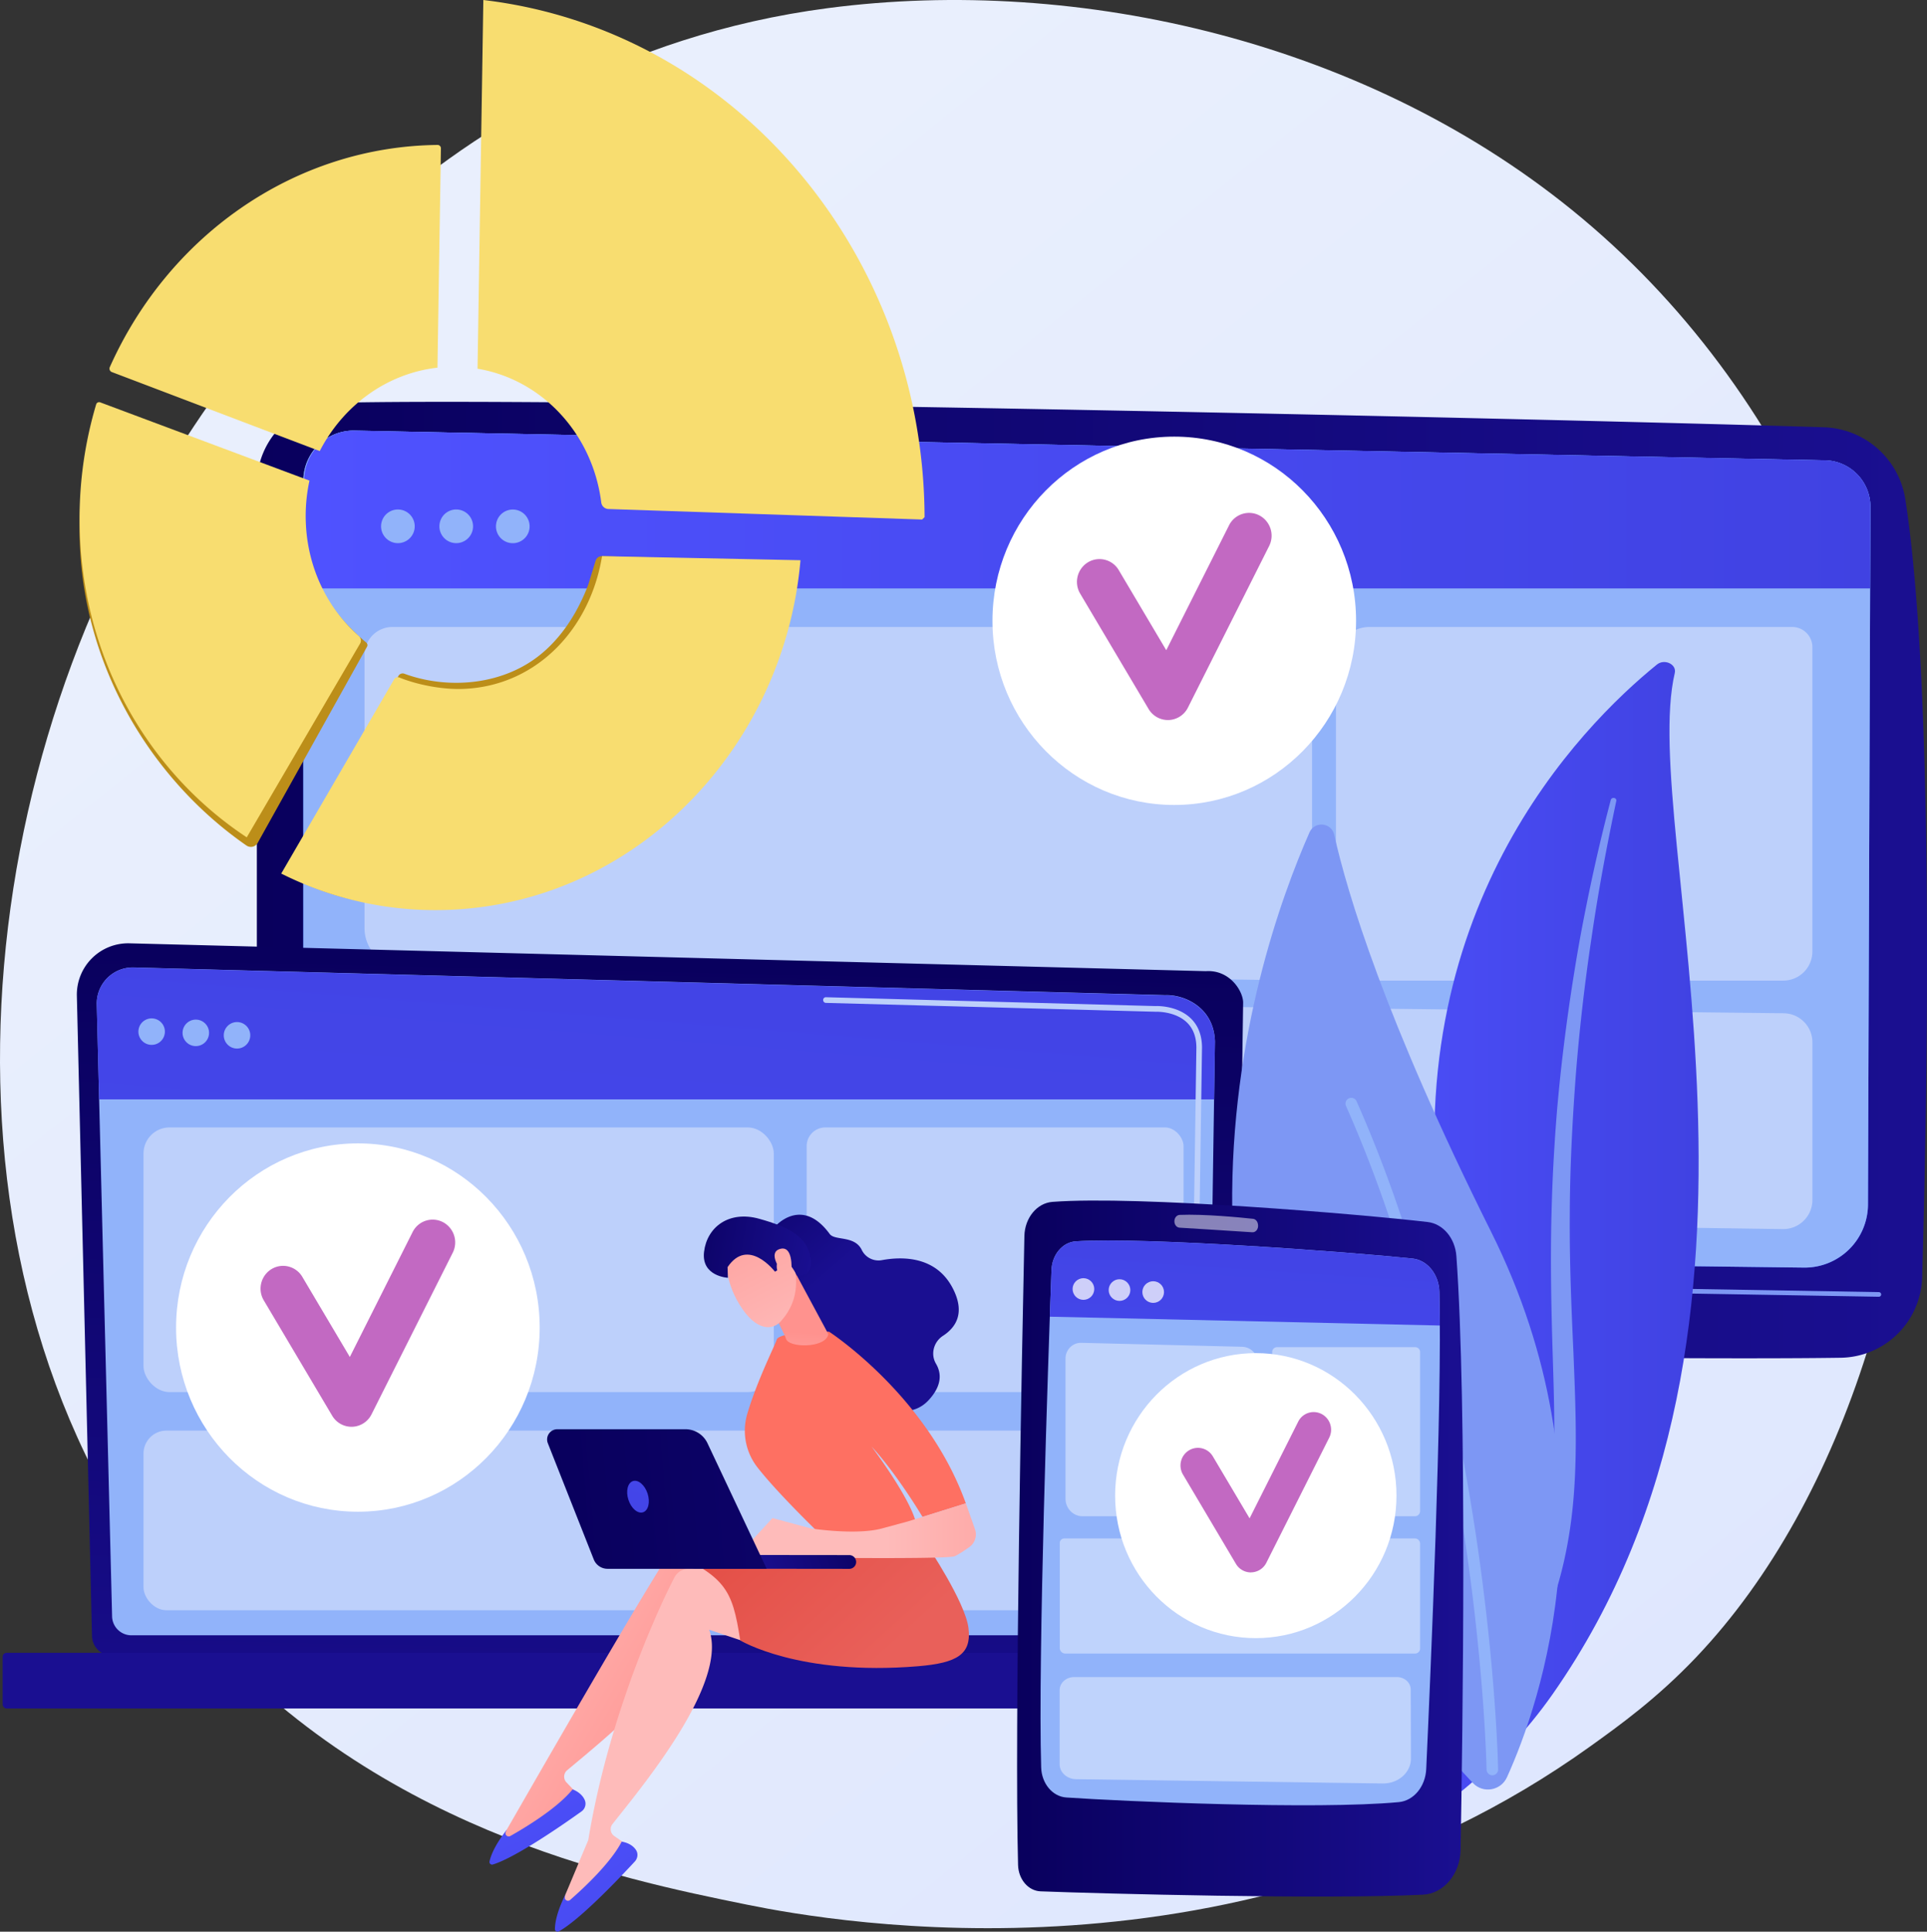 <?xml version="1.0" encoding="UTF-8"?> <svg xmlns="http://www.w3.org/2000/svg" xmlns:xlink="http://www.w3.org/1999/xlink" viewBox="0 0 2785.14 2791.38"><rect x="0" y="0" width="2785.14" height="2791.38" fill="#333333" stroke="none"/> <defs> <style>.cls-1{fill:url(#linear-gradient);}.cls-2{fill:url(#linear-gradient-2);}.cls-3{fill:url(#linear-gradient-3);}.cls-4{fill:url(#linear-gradient-4);}.cls-5{fill:#7d97f4;}.cls-6{fill:url(#linear-gradient-5);}.cls-7{fill:#91b3fa;}.cls-8{fill:url(#linear-gradient-6);}.cls-9{fill:#bdd0fb;}.cls-10{fill:url(#linear-gradient-7);}.cls-11{fill:url(#linear-gradient-8);}.cls-12{fill:url(#linear-gradient-9);}.cls-13,.cls-34,.cls-36,.cls-37{fill:#fff;}.cls-14{fill:#c269c2;}.cls-15{fill:#f8dd70;}.cls-16{fill:#bc8e19;}.cls-17{fill:url(#linear-gradient-10);}.cls-18{fill:url(#linear-gradient-11);}.cls-19{fill:url(#linear-gradient-12);}.cls-20{fill:url(#linear-gradient-13);}.cls-21{fill:url(#linear-gradient-14);}.cls-22{fill:url(#linear-gradient-15);}.cls-23{fill:url(#linear-gradient-16);}.cls-24{fill:url(#linear-gradient-17);}.cls-25{fill:url(#linear-gradient-18);}.cls-26{fill:url(#linear-gradient-19);}.cls-27{fill:url(#linear-gradient-20);}.cls-28{fill:url(#linear-gradient-21);}.cls-29{fill:url(#linear-gradient-22);}.cls-30{fill:url(#linear-gradient-23);}.cls-31{fill:url(#linear-gradient-24);}.cls-32{fill:url(#linear-gradient-25);}.cls-33{fill:url(#linear-gradient-26);}.cls-34{opacity:0.5;}.cls-35{fill:url(#linear-gradient-27);}.cls-36{opacity:0.42;}.cls-37{opacity:0.74;}</style> <linearGradient id="linear-gradient" x1="3133.95" y1="3608.68" x2="654.65" y2="529.56" gradientUnits="userSpaceOnUse"> <stop offset="0" stop-color="#dae3fe"></stop> <stop offset="1" stop-color="#e9effd"></stop> </linearGradient> <linearGradient id="linear-gradient-2" x1="1648.72" y1="2537.31" x2="1618.22" y2="1933.45" gradientUnits="userSpaceOnUse"> <stop offset="0" stop-color="#09005d"></stop> <stop offset="1" stop-color="#1a0f91"></stop> </linearGradient> <linearGradient id="linear-gradient-3" x1="371.24" y1="1271.75" x2="2785.14" y2="1271.75" xlink:href="#linear-gradient-2"></linearGradient> <linearGradient id="linear-gradient-4" x1="1673.61" y1="-130.45" x2="1489.34" y2="2247.75" gradientUnits="userSpaceOnUse"> <stop offset="0" stop-color="#53d8ff"></stop> <stop offset="1" stop-color="#3840f7"></stop> </linearGradient> <linearGradient id="linear-gradient-5" x1="1650.62" y1="2309.45" x2="1370.04" y2="2925.51" xlink:href="#linear-gradient-2"></linearGradient> <linearGradient id="linear-gradient-6" x1="439.51" y1="736.25" x2="2703.33" y2="736.25" gradientUnits="userSpaceOnUse"> <stop offset="0" stop-color="#4f52ff"></stop> <stop offset="1" stop-color="#4042e2"></stop> </linearGradient> <linearGradient id="linear-gradient-7" x1="958.83" y1="1367.38" x2="931.02" y2="2649.2" xlink:href="#linear-gradient-2"></linearGradient> <linearGradient id="linear-gradient-8" x1="966.45" y1="1398.68" x2="946.13" y2="2257.25" gradientTransform="translate(1884.15 4857.21) rotate(-180)" xlink:href="#linear-gradient-2"></linearGradient> <linearGradient id="linear-gradient-9" x1="783.53" y1="3535.45" x2="981.7" y2="1094.79" xlink:href="#linear-gradient-6"></linearGradient> <linearGradient id="linear-gradient-10" x1="18343.05" y1="2325.04" x2="17999.43" y2="2521.18" gradientTransform="matrix(-1, 0, 0, 1, 19022.72, 0)" gradientUnits="userSpaceOnUse"> <stop offset="0" stop-color="#febbba"></stop> <stop offset="1" stop-color="#ff928e"></stop> </linearGradient> <linearGradient id="linear-gradient-11" x1="-9310.42" y1="-3898.39" x2="-9336.8" y2="-3493.92" gradientTransform="translate(10799.72 1911.81) rotate(-26.18)" xlink:href="#linear-gradient-6"></linearGradient> <linearGradient id="linear-gradient-12" x1="18309.81" y1="2373.96" x2="19485.52" y2="1637.94" xlink:href="#linear-gradient-10"></linearGradient> <linearGradient id="linear-gradient-13" x1="-7822.12" y1="-6327.91" x2="-7848.49" y2="-5923.46" gradientTransform="matrix(0.79, -0.61, 0.61, 0.79, 10843.61, 2814.33)" xlink:href="#linear-gradient-6"></linearGradient> <linearGradient id="linear-gradient-14" x1="10189.49" y1="2078.77" x2="9906.87" y2="2388.49" gradientTransform="matrix(-1, 0, 0, 1, 11191.02, 0)" gradientUnits="userSpaceOnUse"> <stop offset="0" stop-color="#e1473d"></stop> <stop offset="1" stop-color="#e9605a"></stop> </linearGradient> <linearGradient id="linear-gradient-15" x1="-12372.48" y1="-558.78" x2="-12287.98" y2="-346.82" gradientTransform="translate(12931.43 -1875.46) rotate(-19.17)" xlink:href="#linear-gradient-2"></linearGradient> <linearGradient id="linear-gradient-16" x1="1473.82" y1="1644.56" x2="1399.68" y2="1786.1" gradientUnits="userSpaceOnUse"> <stop offset="0" stop-color="#ff928e"></stop> <stop offset="1" stop-color="#fe7062"></stop> </linearGradient> <linearGradient id="linear-gradient-17" x1="-10269.6" y1="2211.99" x2="-9927.3" y2="2211.99" gradientTransform="translate(11551.11)" xlink:href="#linear-gradient-10"></linearGradient> <linearGradient id="linear-gradient-18" x1="-12216.23" y1="1104.65" x2="-12199.49" y2="982.23" gradientTransform="translate(13247.45 70.7) rotate(-4.11)" xlink:href="#linear-gradient-10"></linearGradient> <linearGradient id="linear-gradient-19" x1="-11093.49" y1="-4474.75" x2="-10935.94" y2="-4755.13" gradientTransform="translate(10958.05 -4908.85) rotate(-56.92)" xlink:href="#linear-gradient-10"></linearGradient> <linearGradient id="linear-gradient-20" x1="-11059.61" y1="-4718.92" x2="-10980.83" y2="-4521.31" gradientTransform="translate(10958.05 -4908.85) rotate(-56.92)" xlink:href="#linear-gradient-2"></linearGradient> <linearGradient id="linear-gradient-21" x1="-11059.95" y1="-4455.9" x2="-10902.4" y2="-4736.29" gradientTransform="translate(10958.05 -4908.85) rotate(-56.92)" xlink:href="#linear-gradient-10"></linearGradient> <linearGradient id="linear-gradient-22" x1="-10365.29" y1="1776.53" x2="-10544.36" y2="1825.6" gradientTransform="translate(11530.91 -78.41) rotate(-2.83)" xlink:href="#linear-gradient-2"></linearGradient> <linearGradient id="linear-gradient-23" x1="801.06" y1="2179.21" x2="2411.58" y2="2043.71" xlink:href="#linear-gradient-2"></linearGradient> <linearGradient id="linear-gradient-24" x1="1071.73" y1="1794.38" x2="882.61" y2="2259.91" xlink:href="#linear-gradient-6"></linearGradient> <linearGradient id="linear-gradient-25" x1="1846.96" y1="1842.78" x2="2455.09" y2="1842.78" xlink:href="#linear-gradient-6"></linearGradient> <linearGradient id="linear-gradient-26" x1="1470.02" y1="2237.75" x2="2114.97" y2="2237.75" xlink:href="#linear-gradient-2"></linearGradient> <linearGradient id="linear-gradient-27" x1="1744.44" y1="2703.21" x2="1813.98" y2="1674.05" xlink:href="#linear-gradient-6"></linearGradient> </defs> <g id="Слой_2" data-name="Слой 2"> <g id="Illustration"> <path class="cls-1" d="M2451.88,2394.39c-57,60-110.84,98.61-153.41,129.16C1798,2882.62,1205.89,2778,1080,2752.39,894.2,2714.64,535,2641.69,275.27,2336.27c-392.92-462.06-331.73-1190-27-1670.58,55.75-87.9,350.23-575.76,948.75-654C1559.28-35.66,1981.52,59.84,2287.29,316,2929.12,853.75,2883.43,1940.06,2451.88,2394.39Z"></path> <polygon class="cls-2" points="1393.86 1851.77 1343.2 2306.06 1930.88 2306.06 1854.34 1851.77 1393.86 1851.77"></polygon> <path class="cls-3" d="M371.24,700V1770.65A162.42,162.42,0,0,0,529.47,1933c391,10.08,1758.74,34.53,2131,29A119.51,119.51,0,0,0,2778.11,1846c7.18-248.72,18.84-846.81-24.3-1124.48a123,123,0,0,0-117.59-104.09C2308.57,606.91,858.73,573.62,486.65,582A118.05,118.05,0,0,0,371.24,700Z"></path> <path class="cls-4" d="M438.42,694.81V1712a94.09,94.09,0,0,0,92.7,94.09l2075.78,25.65a91.58,91.58,0,0,0,92.95-91.23l3.47-1008.08A67,67,0,0,0,2638,665.2L512.76,622.26A72.58,72.58,0,0,0,438.42,694.81Z"></path> <path class="cls-5" d="M2715.48,1873.87h-.06l-2277-38.8a3.34,3.34,0,0,1,.11-6.68l2277.06,38.8a3.34,3.34,0,0,1-.06,6.68Z"></path> <path class="cls-6" d="M2057.47,2399H1197.36c-23.37,0-40.92-16.64-36.4-34.5l11-43.65c3.32-13.13,17.76-22.77,34.91-23.3l829.18-25.87c17.92-.56,33.78,8.95,37.69,22.59l19.89,69.52C2098.84,2381.86,2081.21,2399,2057.47,2399Z"></path> <path class="cls-7" d="M438.42,694.81V1712a94.09,94.09,0,0,0,92.7,94.09l2075.78,25.65a91.58,91.58,0,0,0,92.95-91.23l3.47-1008.08A67,67,0,0,0,2638,665.2L512.76,622.26A72.58,72.58,0,0,0,438.42,694.81Z"></path> <path class="cls-8" d="M2702.92,850.32l.4-118.14A66.87,66.87,0,0,0,2638,665.09L513.3,622.21c-40.76-1-73.79,31.83-73.79,72.6V850.32Z"></path> <circle class="cls-7" cx="575.1" cy="760.59" r="24.33" transform="translate(-297.27 1145.56) rotate(-76.72)"></circle> <circle class="cls-7" cx="659.41" cy="760.59" r="24.33" transform="translate(-232.33 1227.61) rotate(-76.72)"></circle> <circle class="cls-7" cx="741.12" cy="760.59" r="24.33" transform="translate(-128.36 1370.3) rotate(-80.78)"></circle> <path class="cls-9" d="M2576.81,1776.1,581.49,1747.34a55.48,55.48,0,0,1-54.68-55.48v-199.7a50.69,50.69,0,0,1,51.27-50.69l2000,22.74a41.92,41.92,0,0,1,41.44,41.91V1734A42.11,42.11,0,0,1,2576.81,1776.1Z"></path> <path class="cls-9" d="M1858.46,1416.51,583,1398.16a57,57,0,0,1-56.16-57V946.33A40.38,40.38,0,0,1,567.18,906H1850a46.35,46.35,0,0,1,46.36,46.36v426.87A37.33,37.33,0,0,1,1858.46,1416.51Z"></path> <path class="cls-9" d="M2577.4,1417.05H1969.74a38.86,38.86,0,0,1-38.86-38.86V954.36A48.41,48.41,0,0,1,1979.29,906h611a29.21,29.21,0,0,1,29.21,29.21v439.77A42.12,42.12,0,0,1,2577.4,1417.05Z"></path> <path class="cls-10" d="M132.94,2363.45a29.51,29.51,0,0,0,29.43,29.41H1754.05a29.51,29.51,0,0,0,29.43-29.41l13.25-914.69c0-16.17-19.06-47.75-54-45.37L187.19,1363.14A74.18,74.18,0,0,0,111.08,1439Z"></path> <path class="cls-7" d="M162,2335.24a27.93,27.93,0,0,0,27.85,27.85H1715.66a27.93,27.93,0,0,0,27.85-27.85l12.5-830.36c-1.47-50-45.28-67.93-71.84-66.87L193.31,1398a52.14,52.14,0,0,0-53.48,53.34Z"></path> <rect class="cls-11" x="3.82" y="2388.42" width="1876.52" height="80.37" rx="5.65" transform="translate(1884.15 4857.21) rotate(180)"></rect> <path class="cls-12" d="M1754.76,1588.61l1.25-83.2c-1.47-50-45.28-68.2-71.84-67.14L193.31,1398.14a52.05,52.05,0,0,0-38.18,15.13,53.23,53.23,0,0,0-15.3,38.65l3.41,136.69Z"></path> <path class="cls-13" d="M1727,1940.76H1727a4.08,4.08,0,0,1-4-4.14l1-67.34a4.08,4.08,0,0,1,4.08-4h0a4.1,4.1,0,0,1,4,4.15l-1,67.34A4.08,4.08,0,0,1,1727,1940.76Z"></path> <path class="cls-9" d="M1729.45,1775.74h-.06a4.07,4.07,0,0,1-4-4.14l3.78-257.92c-.07-15.32-4.72-27.56-13.82-36.28-17-16.27-44-15.44-45.1-15.39l-476.51-12.78a4.07,4.07,0,0,1-4-4.19,3.9,3.9,0,0,1,4.19-4l476.23,12.78c3-.18,31.68-.68,50.8,17.65,10.76,10.31,16.26,24.51,16.34,42.21l-3.79,258A4.08,4.08,0,0,1,1729.45,1775.74Z"></path> <rect class="cls-9" x="207.42" y="1629.18" width="910.95" height="382.46" rx="37.63"></rect> <rect class="cls-9" x="1165.89" y="1629.18" width="544.71" height="382.46" rx="26.96"></rect> <rect class="cls-9" x="207.42" y="2067.26" width="1503.18" height="259.61" rx="33.14"></rect> <circle class="cls-7" cx="219.18" cy="1490.67" r="19.15" transform="translate(-1287.35 1468.25) rotate(-80.78)"></circle> <circle class="cls-7" cx="283" cy="1492.52" r="19.15" transform="translate(-972.48 637.26) rotate(-45)"></circle> <circle class="cls-7" cx="342.57" cy="1496.06" r="19.15" transform="translate(-957.54 680.42) rotate(-45)"></circle> <ellipse class="cls-13" cx="1697.19" cy="897.08" rx="262.77" ry="266.13"></ellipse> <path class="cls-14" d="M1687.94,1040.48a32.43,32.43,0,0,1-27.88-16l-98.85-166.65a33.18,33.18,0,0,1,11.13-45.21A32.3,32.3,0,0,1,1617,823.92l68.62,115.68,90.72-180.46a32.34,32.34,0,0,1,43.74-14.41,33.13,33.13,0,0,1,14.23,44.3l-117.35,233.45a32.5,32.5,0,0,1-27.85,18Z"></path> <ellipse class="cls-13" cx="517.25" cy="1918.36" rx="262.77" ry="266.13"></ellipse> <path class="cls-14" d="M508,2061.76a32.43,32.43,0,0,1-27.88-16l-98.86-166.65a33.17,33.17,0,0,1,11.13-45.2A32.3,32.3,0,0,1,437,1845.2l68.62,115.69,90.71-180.47A32.35,32.35,0,0,1,640.11,1766a33.15,33.15,0,0,1,14.23,44.31L537,2043.76a32.5,32.5,0,0,1-27.85,18Z"></path> <path class="cls-15" d="M462.14,651.81C496,586,559.06,539.58,632.26,531.29l5-316.94a4.82,4.82,0,0,0-4.86-4.9c-206.49,2.23-388.69,130.75-473.72,321.1a5.31,5.31,0,0,0,3,7.1Z"></path> <path class="cls-16" d="M870.16,803.66a9.45,9.45,0,0,0-9.3,6.63c-3.55,11.33-10,33.07-11.09,35.82A290.74,290.74,0,0,1,831.48,885c-13.13,23.12-29.93,44.32-50.65,61.1-52.53,42.53-128,50.43-191,29.38-1.79-.6-3.57-1.24-5.35-1.9a7,7,0,0,0-8.64,3.2L417,1266.38c77.11,38.67,149.67,48.78,240.71,42.94,264.51-17,472.21-231.71,495.26-498Z"></path> <path class="cls-15" d="M870.16,803.66c-17.22,105.68-95.32,188.25-201.45,191.86-29.86,1-65.49-5.92-91.68-16.53a5.93,5.93,0,0,0-7.34,2.56L406.47,1262.34a496,496,0,0,0,255.22,51.76c264.5-16.95,472.2-238.24,495.26-504.56Z"></path> <path class="cls-16" d="M372.45,1218l158-283.46a4.78,4.78,0,0,0-1.12-6c-48.65-41-87.55-95.91-87.55-167.15,0-17.57-7.79-43.15-4.22-59.63L140.38,595.49a578,578,0,0,0-25.4,170c0,191.32,101.66,359.6,241.24,456.33A11.26,11.26,0,0,0,372.45,1218Z"></path> <path class="cls-15" d="M356.64,1210,520.42,930a8.6,8.6,0,0,0-1.73-10.81c-47-41.32-76.87-103.44-76.87-173.52a241.58,241.58,0,0,1,5.47-51.18L144.84,581.42A4.46,4.46,0,0,0,139,584.3a577.85,577.85,0,0,0-24,165.43C115,945.71,211.81,1114.46,356.64,1210Z"></path> <path class="cls-15" d="M690.2,532.8C784,548.48,856.65,627.41,869,726.06a10.81,10.81,0,0,0,10.33,9.49l453.42,15.19,3.56-3.45C1334.88,368,1062.9,43,698.58,0Z"></path> <path class="cls-17" d="M731.91,2644.79c.4-.16,218.36-381.85,247.81-417.77a22.85,22.85,0,0,1,20.38-8.2l60.84,7.25,71.47,154.62-119.07-69.35c11.78,81.49-141.17,202.58-193.63,246.76a12.05,12.05,0,0,0-1,17.55l20.94,21.92c-34.38,34.86-74.05,57.23-118.83,67.58Z"></path> <path class="cls-18" d="M827.59,2585.74s13.36,4.32,17.89,16.22a13.63,13.63,0,0,1-5.12,15.7c-22,15.77-94.61,66.67-128.11,76.64a3.78,3.78,0,0,1-4.74-4.46c1.72-7.78,7.28-23.32,25.2-46.08L731.1,2647a4.65,4.65,0,0,0,6.44,6.14C760,2640.51,805.59,2612.82,827.59,2585.74Z"></path> <path class="cls-19" d="M816.8,2738.47c.37-.24,33.07-79,33.43-79.26,30-182.54,103.14-338.88,124.71-380a22.85,22.85,0,0,1,18.3-12.15l61-5.21,101.28,137L1024.93,2355c28,77.41-97.25,227-139.68,280.84a12,12,0,0,0,2.62,17.38l24.94,17.23c-26.62,41.08-60.94,71-102.7,90.23Z"></path> <path class="cls-20" d="M898.55,2661.28s14,1.52,20.81,12.27c3.27,5.14,2.29,11.93-1.84,16.4-18.36,19.9-79.16,84.44-109.95,101a3.79,3.79,0,0,1-5.54-3.42c.11-8,2.41-24.31,15.35-50.22l-.92,3.51a4.65,4.65,0,0,0,7.55,4.71C843.4,2728.6,882.49,2692.25,898.55,2661.28Z"></path> <path class="cls-21" d="M1340,2233s55.23,82.13,59.76,119.6-15.27,50.42-73.07,55.2c-172,14.22-256.79-37.33-256.79-37.33-11.77-75-20.14-94.1-118.4-134.89,0,0,124.29,9.86,149.3.16S1340,2233,1340,2233Z"></path> <path class="cls-22" d="M1119.82,1772.81s38.46-45.5,79.35,10.33c7.4,10.11,35.85,1.77,46.28,22.93a26.86,26.86,0,0,0,29,14.93c29.84-5.5,78.61-6,102.69,40.79,18.38,35.69,4.19,56.58-14.19,68.49-13.49,8.74-18.31,26.5-10.15,40.36,7.83,13.29,9.3,31.28-10.91,52.95-45.29,48.53-134.94-30.81-134.94-30.81l-71.18-168.2Z"></path> <path class="cls-23" d="M1190.68,2222.11s-64.3-61.23-96-101.79a86.05,86.05,0,0,1-14.57-77.44c14.45-48.69,40.14-99.12,42.48-107,3.59-12,75.69-11.53,75.69-11.53s141.89,92.09,197.64,248.08L1333.35,2192s-37-62.15-73.65-101.67c0,0,63.34,83.67,65.57,117.93Z"></path> <path class="cls-24" d="M1068.16,2246.28l48.32-52.57,55.8,15s65.06,10.08,102.3,0l37.23-10.08,84.15-26.19,13.21,37.34a22.48,22.48,0,0,1-8.21,25.84c-7.28,5.17-15.82,10.86-21.26,13.24-11.08,4.85-255.26,1.53-255.26,1.53Z"></path> <path class="cls-25" d="M1148.77,1837.69l48.46,90.12c-3.2,19.67-52.75,20.22-60.4,8.48a11.74,11.74,0,0,1-1.52-4l-29-60.21c-1.24-5.87,14.85-25.66,20.15-28.48l19.26-10.25C1153.15,1829.42,1122.2,1829.11,1148.77,1837.69Z"></path> <path class="cls-26" d="M1050.69,1816.54s-5.47,30.45,18.46,69.16,47.76,37,59.86,23.15,26.61-36.79,20-75.4S1059,1777.72,1050.69,1816.54Z"></path> <path class="cls-27" d="M1120.06,1837.64s-38.75-50.89-68.5-6.52l.5,15.32s-38.68-1.81-34.49-37.46,35.78-60,79.56-47.83,69.37,26,74.31,56.45-19.87,25.43-19.87,25.43-9.48-21-20.93-22.4-7.32,15.15-7.32,15.15Z"></path> <path class="cls-28" d="M1129,1836.29s-20.07-26-1.8-31.46,17.58,25.53,16.39,37Z"></path> <path class="cls-29" d="M1228.1,2267.08l-.51,0-222.25-.25a9.95,9.95,0,1,1,0-19.89l222.25.24a9.95,9.95,0,0,1,.49,19.88Z"></path> <path class="cls-30" d="M805.55,2065.3H990.64a35.29,35.29,0,0,1,31.91,20.23L1108.11,2267h-230a21.44,21.44,0,0,1-19.94-13.56l-66.36-167.9A14.78,14.78,0,0,1,805.55,2065.3Z"></path> <path class="cls-31" d="M936,2158.33c4,12.46,1,24.56-6.62,27s-17.13-5.64-21.14-18.1-1.05-24.56,6.61-27S931.94,2145.86,936,2158.33Z"></path> <path class="cls-32" d="M2420.58,972.57c3-12.68-14.87-21.12-25.8-12.26-111,90-377.66,359.52-311.2,830.51,83.38,590.94-59.17,806.56-236.62,938.09,0,0,243.69-61.85,397-280.65C2620.41,1911.06,2367.58,1198.18,2420.58,972.57Z"></path> <path class="cls-5" d="M2336.11,1157.15c-13.88,65.78-26.26,131.77-35.82,198q-14.94,99.35-22.82,199.26c-4.93,66.58-8.41,133.23-8.61,199.91-.55,66.67,2.22,133.29,5.28,200.17,2.62,66.86,5.7,134.19.8,202s-19.05,135.94-47.32,199.94c-7.07,16-14.5,31.85-22.94,47.21-8.12,15.51-17,30.71-26.26,45.76a722.23,722.23,0,0,1-63,86.61c-46.9,55-103.47,103.79-165.78,145.08-6.56,4.34-16,3.27-21-2.39s-3.84-13.48,2.42-17.88l0,0c14.83-10.42,29.5-21,43.57-32,7.14-5.44,14-11.15,21-16.74,6.71-5.81,13.69-11.39,20.19-17.38a717,717,0,0,0,73.21-75.24c44.73-52.89,80.55-111.82,107.68-172.92a585.72,585.72,0,0,0,31.38-94.22,642.93,642.93,0,0,0,15.14-97.6c5.34-65.82,2.92-132.49.86-199.36s-3.4-134.11-1.64-201.28q1.17-50.37,4.43-100.68c1-16.77,2.32-33.52,3.64-50.26q2.25-25.11,4.87-50.18,10.82-100.28,28.76-199.74c12.35-66.22,26.74-132.13,44-197.46a4.08,4.08,0,0,1,4.81-2.61A3.52,3.52,0,0,1,2336.11,1157.15Z"></path> <path class="cls-5" d="M2128.8,2576.55c14.67,15.57,40.47,11.09,49.29-8.39,48.7-107.51,158.9-423.93-23.1-788.45-153.68-307.83-207.77-489.35-226.61-573.46-4-17.78-28.36-20.14-35.71-3.47C1811.5,1386.75,1597.19,2012.52,2128.8,2576.55Z"></path> <path class="cls-7" d="M2155.45,2565.21a8.36,8.36,0,0,0,9.83-8.35c-.08-5.23-10.26-527.79-204.61-965.46a8.35,8.35,0,0,0-15.27,6.78c192.94,434.48,203.1,953.74,203.18,958.94A8.35,8.35,0,0,0,2155.45,2565.21Z"></path> <path class="cls-33" d="M1480.57,1786.15c-3.4,160.24-14.41,713-9.15,908.83.55,20.75,14.77,37.4,32.51,38.08,87.73,3.36,409.33,11.87,552.82,4.83,29.88-1.47,53.65-29.79,54.27-64.77,3-168.19,9.56-641.25-6.08-858-1.87-26-19.29-46.64-41.45-49.23-95.54-11.18-418.52-38.51-542.49-29.1C1498.64,1738.53,1481.12,1760,1480.57,1786.15Z"></path> <path class="cls-7" d="M1519.71,1835.31c-4.72,129.34-19.62,559.61-14.89,718.72.69,23.25,16.36,42,36.22,43.41,81.75,5.6,360.69,17.94,480.6,6.71,21.6-2,38.54-22.45,39.71-47.76,6.07-131.95,23.52-532.59,19-689.91-.72-25.1-17.34-45.59-38.72-47.84-88.45-9.29-384.85-31.4-486.75-24.89C1535.74,1795,1520.53,1812.92,1519.71,1835.31Z"></path> <path class="cls-34" d="M1697.37,1764.83h0c0,4.92,3.28,9,7.48,9.23,20.72,1.27,79.09,4.86,105.17,6.63,5.15.35,9.18-5.06,8.21-11l-.17-1c-.66-4-3.53-7.08-7-7.45-17.63-1.89-70.84-7.13-106.09-5.66C1700.7,1755.77,1697.37,1759.87,1697.37,1764.83Z"></path> <path class="cls-35" d="M2081.05,1915.43c-.07-17.39-.3-34.47-.71-48.79-.72-25.1-17.34-45.67-38.72-47.92-88.45-9.29-384.85-31.43-486.75-24.93-19.13,1.22-34.34,19.32-35.16,41.71-.73,20.06-1.26,35.87-2.37,67.16Z"></path> <path class="cls-36" d="M1795.19,2191.08H1564.67c-13.63,0-24.68-11.37-24.68-25.4V1963.25c0-12.82,10.26-23.13,22.71-22.82l232.66,5.72c12.8.32,23,11.09,23,24.27v196.79C1818.37,2180.4,1808,2191.08,1795.19,2191.08Z"></path> <path class="cls-36" d="M1845.75,1946.72h199.69a7.06,7.06,0,0,1,7.06,7.06v229.77a7.53,7.53,0,0,1-7.53,7.53H1847.73a9,9,0,0,1-9-9V1953.73A7,7,0,0,1,1845.75,1946.72Z"></path> <path class="cls-36" d="M1538.21,2223.13h506.73a7.56,7.56,0,0,1,7.56,7.56v151.52a7.24,7.24,0,0,1-7.24,7.24H1539.72a8,8,0,0,1-8-8v-151.8a6.5,6.5,0,0,1,6.5-6.5Z"></path> <path class="cls-36" d="M1998.52,2577.19,1555.23,2571c-13.14-.18-23.69-9.76-23.69-21.52V2442.18c0-10.35,9.38-18.75,21-18.75h466.34c11.07,0,20,8,20.07,17.91l.3,99.93C2039.26,2561.31,2020.92,2577.51,1998.52,2577.19Z"></path> <circle class="cls-37" cx="1565.9" cy="1862.69" r="15.65" transform="translate(-593.62 741.03) rotate(-22.5)"></circle> <circle class="cls-37" cx="1618.05" cy="1864.2" r="15.65" transform="translate(-844.27 1690.15) rotate(-45)"></circle> <circle class="cls-37" cx="1666.73" cy="1867.1" r="15.65" transform="translate(-587.64 779.95) rotate(-22.5)"></circle> <ellipse class="cls-13" cx="1815.05" cy="2161.24" rx="203.33" ry="205.93"></ellipse> <path class="cls-14" d="M1807.89,2272.21a25.11,25.11,0,0,1-21.58-12.37l-76.49-129a25.67,25.67,0,0,1,8.61-35,25,25,0,0,1,34.54,8.72l53.1,89.52,70.2-139.64a25,25,0,0,1,33.85-11.16,25.65,25.65,0,0,1,11,34.29l-90.81,180.64a25.14,25.14,0,0,1-21.55,13.91Z"></path> </g> </g> </svg> 